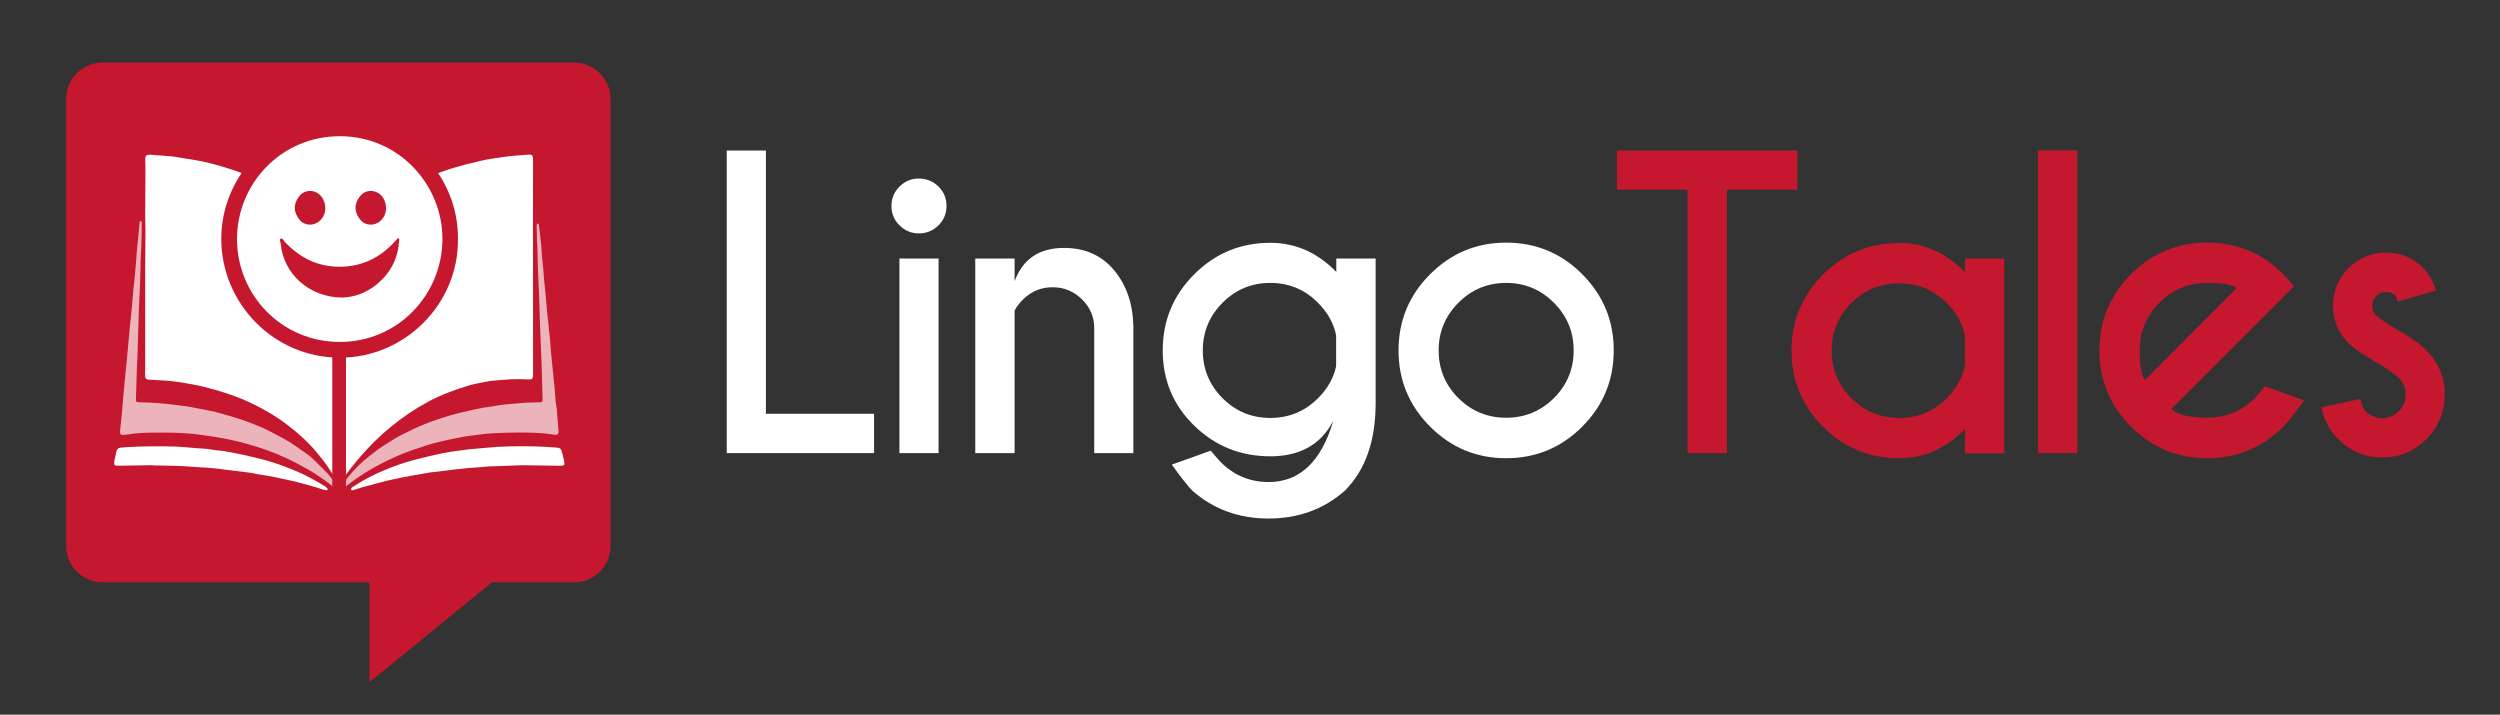 <?xml version="1.0" encoding="UTF-8"?>
<svg id="Layer_2" xmlns="http://www.w3.org/2000/svg" version="1.1" viewBox="0 0 1826 522">
  <rect x="0" y="0" width="1826" height="522" fill="#333333" stroke="none"/>
  <!-- Generator: Adobe Illustrator 29.4.0, SVG Export Plug-In . SVG Version: 2.1.0 Build 152)  -->
  <defs>
    <style>
      .st0 {
        fill: #ecb3bb;
      }

      .st1 {
        fill: #fff;
      }

      .st2 {
        fill: #c5182f;
      }
    </style>
  </defs>
  <g>
    <g>
      <path class="st2" d="M443.79,61.91c-2.03-4.78-5.38-8.81-9.61-11.68-4.22-2.86-9.4-4.55-14.86-4.54H74.9c-3.63,0-7.16.74-10.34,2.09-4.78,2.03-8.81,5.38-11.67,9.61-2.86,4.22-4.55,9.4-4.54,14.86v326.51c0,3.63.74,7.16,2.09,10.34,2.03,4.78,5.38,8.81,9.61,11.68,4.22,2.86,9.4,4.55,14.86,4.54h194.92v72.98l89.47-72.98h60.04c3.63,0,7.16-.74,10.34-2.09,4.78-2.03,8.81-5.38,11.68-9.61,2.86-4.22,4.55-9.4,4.54-14.86V72.26c0-3.63-.74-7.16-2.09-10.34h-.02Z"/>
      <g>
        <path class="st1" d="M106.03,195.34c.08-8.45.19-16.9.22-25.35.01-4.03-.22-8.05-.21-12.08.03-11.2.14-22.4.19-33.6.01-2.16-.08-4.32-.12-6.48-.01-.88-.06-1.77.03-2.65.12-1.23.85-2.01,2.07-2.12.97-.09,1.96-.03,2.94.04,4.7.35,9.4.74,14.1,1.11.39.03.79.05,1.17.11,5.04.8,10.09,1.56,15.12,2.44,3.87.68,7.75,1.36,11.54,2.34,5.32,1.38,10.59,2.95,15.83,4.61,5.15,1.63,10.16,3.66,15.04,5.96,6.48,3.06,12.84,6.35,18.79,10.39,4.4,2.98,8.68,6.1,12.64,9.63,9.46,8.42,17.63,17.92,23.69,29.11,2.95,5.44,5.6,11.03,7.37,16.99.06.19.1.38.17.56.28.71.32,1.8,1.25,1.78,1.17-.02,1.14-1.2,1.18-2.03.1-1.83.99-3.38,1.55-5.05,3.33-9.87,8.29-18.88,14.79-26.98,5.99-7.46,12.92-13.97,20.67-19.62,4.77-3.47,9.74-6.64,14.93-9.41,4.58-2.44,9.35-4.55,14.13-6.59,3.88-1.66,7.86-3.07,11.84-4.47,2.59-.91,5.26-1.59,7.89-2.36,1.98-.57,3.96-1.15,5.96-1.65,3.52-.89,7.05-1.76,10.59-2.56,2.49-.56,4.99-1.09,7.52-1.44,6.03-.84,12.03-1.96,18.12-2.33,2.74-.17,5.48-.44,8.22-.66.29-.02.59-.06.88-.07,2.47-.06,3.09.53,3.19,3.09.02.39,0,.79,0,1.18,0,13.36-.03,26.73-.03,40.09,0,32.53.03,65.05.04,97.58,0,6.09.01,12.19,0,18.28-.01,3.83-.52,4.17-4.28,3.99-3.92-.18-7.86-.26-11.78-.09-4.9.22-9.8.74-14.69,1.16-.88.08-1.74.28-2.61.45-2.12.4-4.25.77-6.36,1.23-2.4.51-4.82.98-7.16,1.68-10.36,3.11-20.45,6.87-30.02,12.03-9.55,5.15-18.43,11.23-26.83,18.07-8.17,6.66-15.63,14.06-22.5,22.04-4.87,5.65-9.51,11.51-13.71,17.7-1.42,2.1-2,2.07-3.29,0-2.25-3.57-4.43-7.2-6.81-10.68-2.61-3.81-5.53-7.38-8.51-10.91-5.92-7.03-12.69-13.14-19.92-18.74-9.51-7.37-19.9-13.32-30.87-18.22-4.83-2.16-9.78-4.04-14.83-5.7-5.32-1.75-10.71-3.21-16.14-4.58-5.82-1.46-11.72-2.42-17.63-3.39-6.91-1.14-13.87-1.36-20.83-1.76-.78-.05-1.58-.02-2.35-.15-1.43-.22-2.06-.94-2.17-2.35-.02-.29,0-.59,0-.88v-78.71h-.05l.04.02Z"/>
        <path class="st0" d="M103.05,161.35c.67,1.03.47,2.04.47,3,0,5.99-.1,11.98-.44,17.97-.47,8.24-.5,16.5-.8,24.75-.21,5.99-.58,11.97-.82,17.96-.19,4.71-.28,9.43-.42,14.14-.2,6.78-.38,13.55-.6,20.33-.08,2.36-.31,4.71-.39,7.06-.28,8.05-.53,16.1-.76,24.16-.08,2.9.11,3.08,2.86,3.12,7.57.1,15.11.62,22.63,1.49,6.83.79,13.64,1.67,20.38,3.09,3.84.81,7.74,1.37,11.54,2.31,4.67,1.15,9.28,2.52,13.88,3.93,3.75,1.15,7.49,2.38,11.16,3.76,5.6,2.11,11.16,4.35,16.45,7.17,2.34,1.24,4.67,2.5,7.04,3.7,4.04,2.05,7.8,4.55,11.53,7.1,3.08,2.11,6.1,4.29,9.14,6.45.48.34.95.71,1.37,1.12,3.8,3.7,7.65,7.36,11.34,11.16,1.7,1.75,3.11,3.79,4.63,5.72,1.21,1.54,2.36,3.13,3.57,4.66.71.9,1.39.81,2.12-.17,4.93-6.63,10.09-13.06,16.37-18.48,4.68-4.04,9.53-7.87,14.72-11.27,4.52-2.97,9.12-5.78,13.92-8.26,5.41-2.79,10.9-5.38,16.56-7.65,5.48-2.2,11.06-4.06,16.69-5.79,4.87-1.5,9.87-2.61,14.84-3.79,3.63-.86,7.3-1.56,10.95-2.29,1.35-.27,2.72-.43,4.08-.63.78-.11,1.58-.11,2.34-.28,7.03-1.55,14.22-1.77,21.34-2.52,4-.42,8.04-.35,12.07-.5.39-.01.79.02,1.18,0,1.97-.07,2.35-.51,2.29-2.51-.24-8.54-.43-17.09-.72-25.63-.28-8.25-.68-16.49-1.01-24.74-.09-2.16-.15-4.32-.22-6.48-.26-7.95-.4-15.91-.8-23.86-.5-10.01-.93-20.02-1.03-30.04-.02-1.77-.27-3.53-.32-5.29-.1-3.43-.16-6.87-.19-10.31,0-.65-.08-1.41.93-1.84.22.36.59.71.66,1.11.24,1.45.38,2.92.55,4.38.41,3.61.84,7.22,1.19,10.84.24,2.44.32,4.9.54,7.35.37,4.21.81,8.41,1.2,12.61.15,1.66.19,3.34.35,5,.32,3.42.72,6.84,1.04,10.26.35,3.81.59,7.64.98,11.45.75,7.43,1.6,14.84,2.35,22.27.3,3.03.38,6.08.68,9.11.78,8.11,1.63,16.22,2.44,24.33.2,2.05.41,4.11.53,6.17.2,3.34.43,6.66,1.13,9.95.22,1.05.2,2.15.28,3.22.33,4.21.6,8.42,1.01,12.62.32,3.27-.34,4.12-3.46,3.6-9.06-1.52-18.2-1.52-27.34-1.51-6.09,0-12.18.25-18.26.6-3.92.22-7.81.83-11.72,1.26-5.56.63-11.07,1.59-16.54,2.78-3.36.73-6.73,1.39-10.07,2.2-2.86.7-5.69,1.52-8.49,2.4-3.56,1.11-7.08,2.34-10.62,3.52-8.31,2.78-16.2,6.52-23.98,10.52-6.39,3.28-12.46,7.09-18.32,11.21-2.73,1.91-5.33,4.01-7.97,6.05-2.3,1.77-4.45,1.83-6.69-.04-8.7-7.29-18.29-13.22-28.34-18.4-9-4.64-18.35-8.52-28.01-11.56-6.08-1.91-12.25-3.61-18.47-4.99-7.86-1.74-15.81-2.95-23.81-4.02-12.23-1.63-24.49-1.62-36.77-1.42-3.44.06-6.87.25-10.3.52-2.05.16-4.07.61-6.12.88-1.07.14-2.15.26-3.22.23-1.15-.04-1.72-.78-1.72-1.96,0-.2.02-.39.04-.59.54-5.27,1.1-10.55,1.6-15.83.29-3.03.45-6.07.71-9.11.23-2.64.52-5.28.77-7.92.3-3.23.57-6.46.89-9.68.31-3.23.69-6.44.99-9.67.73-7.82,1.42-15.65,2.16-23.47.45-4.79,1.01-9.57,1.46-14.36.57-6.06.92-12.15,1.67-18.19.97-7.81,1.34-15.66,2.02-23.48.59-6.85,1.31-13.68,1.99-20.52.06-.64,0-1.43,1.17-1.57l-.05.03Z"/>
        <path class="st1" d="M112.06,339.77c-8.25.12-16.5.25-24.75.37-.88.01-1.77.03-2.64-.05-.71-.07-1.28-.67-1.28-1.4,0-.88.06-1.77.24-2.62.43-2.12.96-4.21,1.41-6.32.35-1.65,1.32-2.59,3-2.76,1.56-.16,3.13-.34,4.69-.42,11.77-.63,23.55-.76,35.34-.39,7.27.23,14.48,1.28,21.74,1.56,1.85.07,3.7.49,5.54.76.78.11,1.55.31,2.33.36,4.72.27,9.34,1.25,13.97,2.09,3.86.7,7.67,1.63,11.49,2.5,2.39.54,4.76,1.19,7.14,1.75,6.03,1.42,11.91,3.37,17.69,5.56,4.59,1.74,9.14,3.58,13.57,5.68,4.16,1.97,8.14,4.32,12.18,6.53,1.03.56,2.05,1.17,3.02,1.82.81.54,1.6,1.13,2.32,1.79.22.2.33.77.21,1.04-.12.26-.64.52-.93.47-1.25-.24-2.5-.53-3.71-.93-5.21-1.75-10.51-3.16-15.82-4.58-5.88-1.57-11.86-2.67-17.79-4.03-4.11-.94-8.32-1.42-12.48-2.12-.87-.15-1.73-.36-2.59-.54-.96-.2-1.91-.46-2.88-.58-5.75-.73-11.5-1.42-17.24-2.12-.49-.06-.98-.06-1.47-.14-8.44-1.47-17.01-1.53-25.52-2.25-7.82-.66-15.7-.6-23.55-.84-1.08-.03-2.16,0-3.24,0v-.19Z"/>
        <path class="st1" d="M381.51,339.81c-7.51.26-16.25.55-24.99.89-1.47.06-2.93.31-4.4.42-3.23.24-6.47.4-9.7.67-2.93.25-5.86.61-8.78.93-1.27.14-2.54.27-3.8.43-3.02.38-6.04.78-9.05,1.17-1.17.15-2.34.31-3.51.44-1.07.12-2.16.14-3.22.32-4.74.81-9.48,1.62-14.22,2.5-3.96.73-7.91,1.48-11.85,2.34-3.64.79-7.26,1.69-10.87,2.62-4.37,1.13-8.73,2.32-13.07,3.54-1.89.53-3.73,1.22-5.61,1.79-.63.19-1.34.49-1.91-.18-.38-.45-.06-1.28.9-1.91,1.96-1.3,3.95-2.56,5.98-3.76,7.97-4.7,16.39-8.45,25.07-11.64,5.44-2,10.97-3.72,16.6-5.11,5.91-1.46,11.82-2.92,17.77-4.17,3.93-.83,7.94-1.3,11.91-1.91.87-.14,1.76-.17,2.63-.32,5.92-.98,11.92-1.19,17.88-1.82,11.37-1.19,22.76-1.19,34.15-1.02,5.3.08,10.6.41,15.89.8,4.17.31,4.23.4,5.39,4.35.66,2.25,1.1,4.58,1.54,6.89.25,1.33-.39,2-1.79,2.12-.58.05-1.18.01-1.77,0-8.65-.12-17.29-.24-27.18-.38h0Z"/>
      </g>
    </g>
    <g>
      <path class="st2" d="M334.48,174.61c.5,47.57-38.98,86.73-86.29,86.64-48.91-.09-86.55-40.28-86.59-86.78-.04-45.82,37.62-86.6,86.57-86.48,49.45.12,86.92,40.94,86.31,86.61h0Z"/>
      <path class="st1" d="M323.16,174.62c-.13,40.5-32.33,75.08-74.91,75.13-42.63.03-75.13-34.39-75.14-75.13-.02-40.32,32.16-75.29,75.44-75.13,43.06.15,74.68,35.64,74.61,75.13Z"/>
      <path class="st2" d="M250.23,217.34c-24.46-.07-43.23-17.34-45.24-39.5-.11-1.22-1.27-3.05.23-3.61,1.18-.44,1.93,1.55,2.82,2.49,10.32,10.86,22.51,17.52,37.89,18.06,17.61.62,31.65-6.23,43.16-19.12.58-.65,1.04-2.01,2.16-1.42.8.43.22,1.58.16,2.42-.89,13.03-6.75,23.43-16.85,31.52-7.79,6.24-16.84,8.93-24.33,9.15h0Z"/>
      <path class="st2" d="M237.61,152.51c-.09,2.58-1,5.84-3.91,8.63-4.22,4.05-11,3.96-14.68-.39-4.71-5.56-4.99-11.43-.67-17.17,4.13-5.48,11.86-5.47,16.3-.16,1.85,2.21,2.94,5.26,2.96,9.09Z"/>
      <path class="st2" d="M281.99,152.51c-.09,2.58-1,5.84-3.91,8.63-4.22,4.05-11,3.96-14.68-.39-4.71-5.56-4.99-11.43-.67-17.17,4.13-5.48,11.86-5.47,16.3-.16,1.85,2.21,2.94,5.26,2.96,9.09h0Z"/>
    </g>
  </g>
  <rect class="st2" x="242.7" y="260" width="10" height="124"/>
  <path class="st1" d="M530.82,330.95V109.95h28.59v192.27h79.01v28.73h-107.6Z"/>
  <path class="st1" d="M685.39,136.2c3.96,3.87,5.94,8.61,5.94,14.23s-1.98,10.36-5.94,14.23-8.7,5.8-14.23,5.8-10.13-1.93-14.09-5.8c-3.96-3.87-5.94-8.61-5.94-14.23s1.98-10.36,5.94-14.23,8.65-5.8,14.09-5.8,10.27,1.93,14.23,5.8ZM685.53,188.82v142.13h-28.59v-142.13h28.59Z"/>
  <path class="st1" d="M741.07,226.94v104.01h-28.73v-142.13h28.73v16.57c5.98-16.21,18-24.31,36.05-24.31,15.38,0,27.6,5.46,36.67,16.37,9.07,10.91,13.74,24.61,14.02,41.09v92.4h-28.59v-91.3c0-8.19-2.99-15.21-8.98-21.06-5.99-5.85-13.12-8.77-21.41-8.77s-15.29,2.86-21.27,8.56c-3.32,3.41-5.48,6.26-6.49,8.56h0Z"/>
  <path class="st1" d="M976.03,198.63v-9.81h28.73v105.66c0,27.62-7.51,48.94-22.51,63.95-15.38,13.54-33.93,20.3-55.66,20.3s-40.29-6.77-55.66-20.3c-3.13-3.13-8.15-9.49-15.06-19.06l28.45-10.22c3.68,4.42,6.17,7.27,7.46,8.56,9.67,9.58,21.27,14.36,34.81,14.36,22.74,0,38.49-14.92,47.24-44.75-8.93,17.31-24.26,25.97-45.99,25.97s-40.26-7.46-55.59-22.38-23-33.24-23-54.97,7.67-40.26,23-55.59,33.86-23,55.59-23c18.32,0,34.39,7.09,48.2,21.27h-.01ZM975.9,244.9c-1.75-8.75-6.17-16.67-13.26-23.76-9.58-9.67-21.18-14.5-34.81-14.5s-25.25,4.83-34.88,14.5c-9.62,9.67-14.43,21.27-14.43,34.81s4.81,25.25,14.43,34.88c9.62,9.62,21.25,14.43,34.88,14.43s25.23-4.79,34.81-14.36c7.09-7.09,11.51-14.92,13.26-23.48v-22.51h0Z"/>
  <path class="st1" d="M1100.08,177.22c21.73,0,40.26,7.69,55.59,23.07s23,33.93,23,55.66-7.67,40.29-23,55.66c-15.33,15.38-33.86,23.07-55.59,23.07s-40.15-7.69-55.52-23.07c-15.38-15.38-23.07-33.93-23.07-55.66s7.69-40.28,23.07-55.66,33.89-23.07,55.52-23.07ZM1065.21,221.14c-9.62,9.67-14.43,21.27-14.43,34.81s4.81,25.23,14.43,34.81c9.62,9.58,21.25,14.36,34.88,14.36s25.25-4.79,34.88-14.36c9.62-9.58,14.43-21.18,14.43-34.81s-4.81-25.14-14.43-34.81-21.25-14.5-34.88-14.5-25.25,4.83-34.88,14.5h0Z"/>
  <path class="st2" d="M1261.29,138.54v192.4h-28.73v-192.4h-51.52v-28.59h131.77v28.59h-51.52Z"/>
  <path class="st2" d="M1435.2,198.76v-9.94h28.73v142.27h-28.73v-17.82c-13.81,14.27-29.83,21.41-48.07,21.41-21.73,0-40.26-7.67-55.59-23s-23-33.86-23-55.59,7.67-40.26,23-55.59,33.86-23,55.59-23c18.23,0,34.25,7.09,48.07,21.27h0ZM1435.2,266.58v-20.99c-1.66-8.93-6.08-17.03-13.26-24.31-9.67-9.58-21.27-14.36-34.81-14.36s-25.25,4.79-34.88,14.36c-9.62,9.58-14.43,21.18-14.43,34.81s4.81,25.12,14.43,34.74,21.25,14.43,34.88,14.43,25.14-4.79,34.81-14.36c7.18-7.27,11.6-15.38,13.26-24.31h0Z"/>
  <path class="st2" d="M1517.26,109.81v221.13h-28.73V109.81h28.73Z"/>
  <path class="st2" d="M1585.92,298.76c4.79,4.24,13.49,6.35,26.1,6.35,13.63,0,25.28-4.79,34.95-14.36,1.2-1.29,3.64-4.14,7.32-8.56l28.59,10.22c-7,9.67-12.06,16.07-15.19,19.2-15.38,15.38-33.93,23.07-55.66,23.07s-40.15-7.69-55.52-23.07c-15.38-15.38-23.07-33.93-23.07-55.66s7.69-40.28,23.07-55.66,33.88-23.07,55.52-23.07c18.6,0,34.9,5.62,48.9,16.85,2.3,1.93,4.56,4.01,6.77,6.22.92.92,3.54,3.82,7.87,8.7l-14.36,14.5-75.28,75.28h0ZM1633.71,210.37c-3.22-2.49-10.45-3.73-21.69-3.73-13.54,0-25.12,4.81-34.74,14.43-9.62,9.62-14.43,21.25-14.43,34.88,0,11.14,1.24,18.37,3.73,21.69l67.13-67.26h0Z"/>
  <path class="st2" d="M1727.79,300.42c3.41,3.31,7.46,4.97,12.16,4.97s8.72-1.66,12.08-4.97c3.36-3.32,5.04-7.41,5.04-12.29s-1.66-8.7-4.97-12.02c-2.3-2.3-7.23-5.85-14.78-10.64-10.31-5.62-17.63-10.59-21.96-14.92-7.55-7.55-11.33-16.62-11.33-27.21s3.77-19.82,11.33-27.42c7.55-7.6,16.67-11.4,27.35-11.4s19.57,3.59,26.66,10.77c5.06,5.07,8.29,10.73,9.67,16.99l-27.76,8.01c-.64-2.3-1.29-3.82-1.93-4.56-1.66-1.66-3.87-2.49-6.63-2.49s-5.13.99-7.11,2.97-2.97,4.35-2.97,7.11.97,5.11,2.9,7.04c1.75,1.66,5.71,4.47,11.88,8.43,11.42,6.26,19.7,11.97,24.86,17.13,8.93,9.03,13.4,19.75,13.4,32.18s-4.44,23.55-13.33,32.53-19.68,13.47-32.39,13.47-23.39-4.51-32.32-13.54c-6.17-6.17-10.22-13.86-12.15-23.07l28.45-6.08c.83,4.24,2.12,7.23,3.87,8.98l-.02.03Z"/>
</svg>